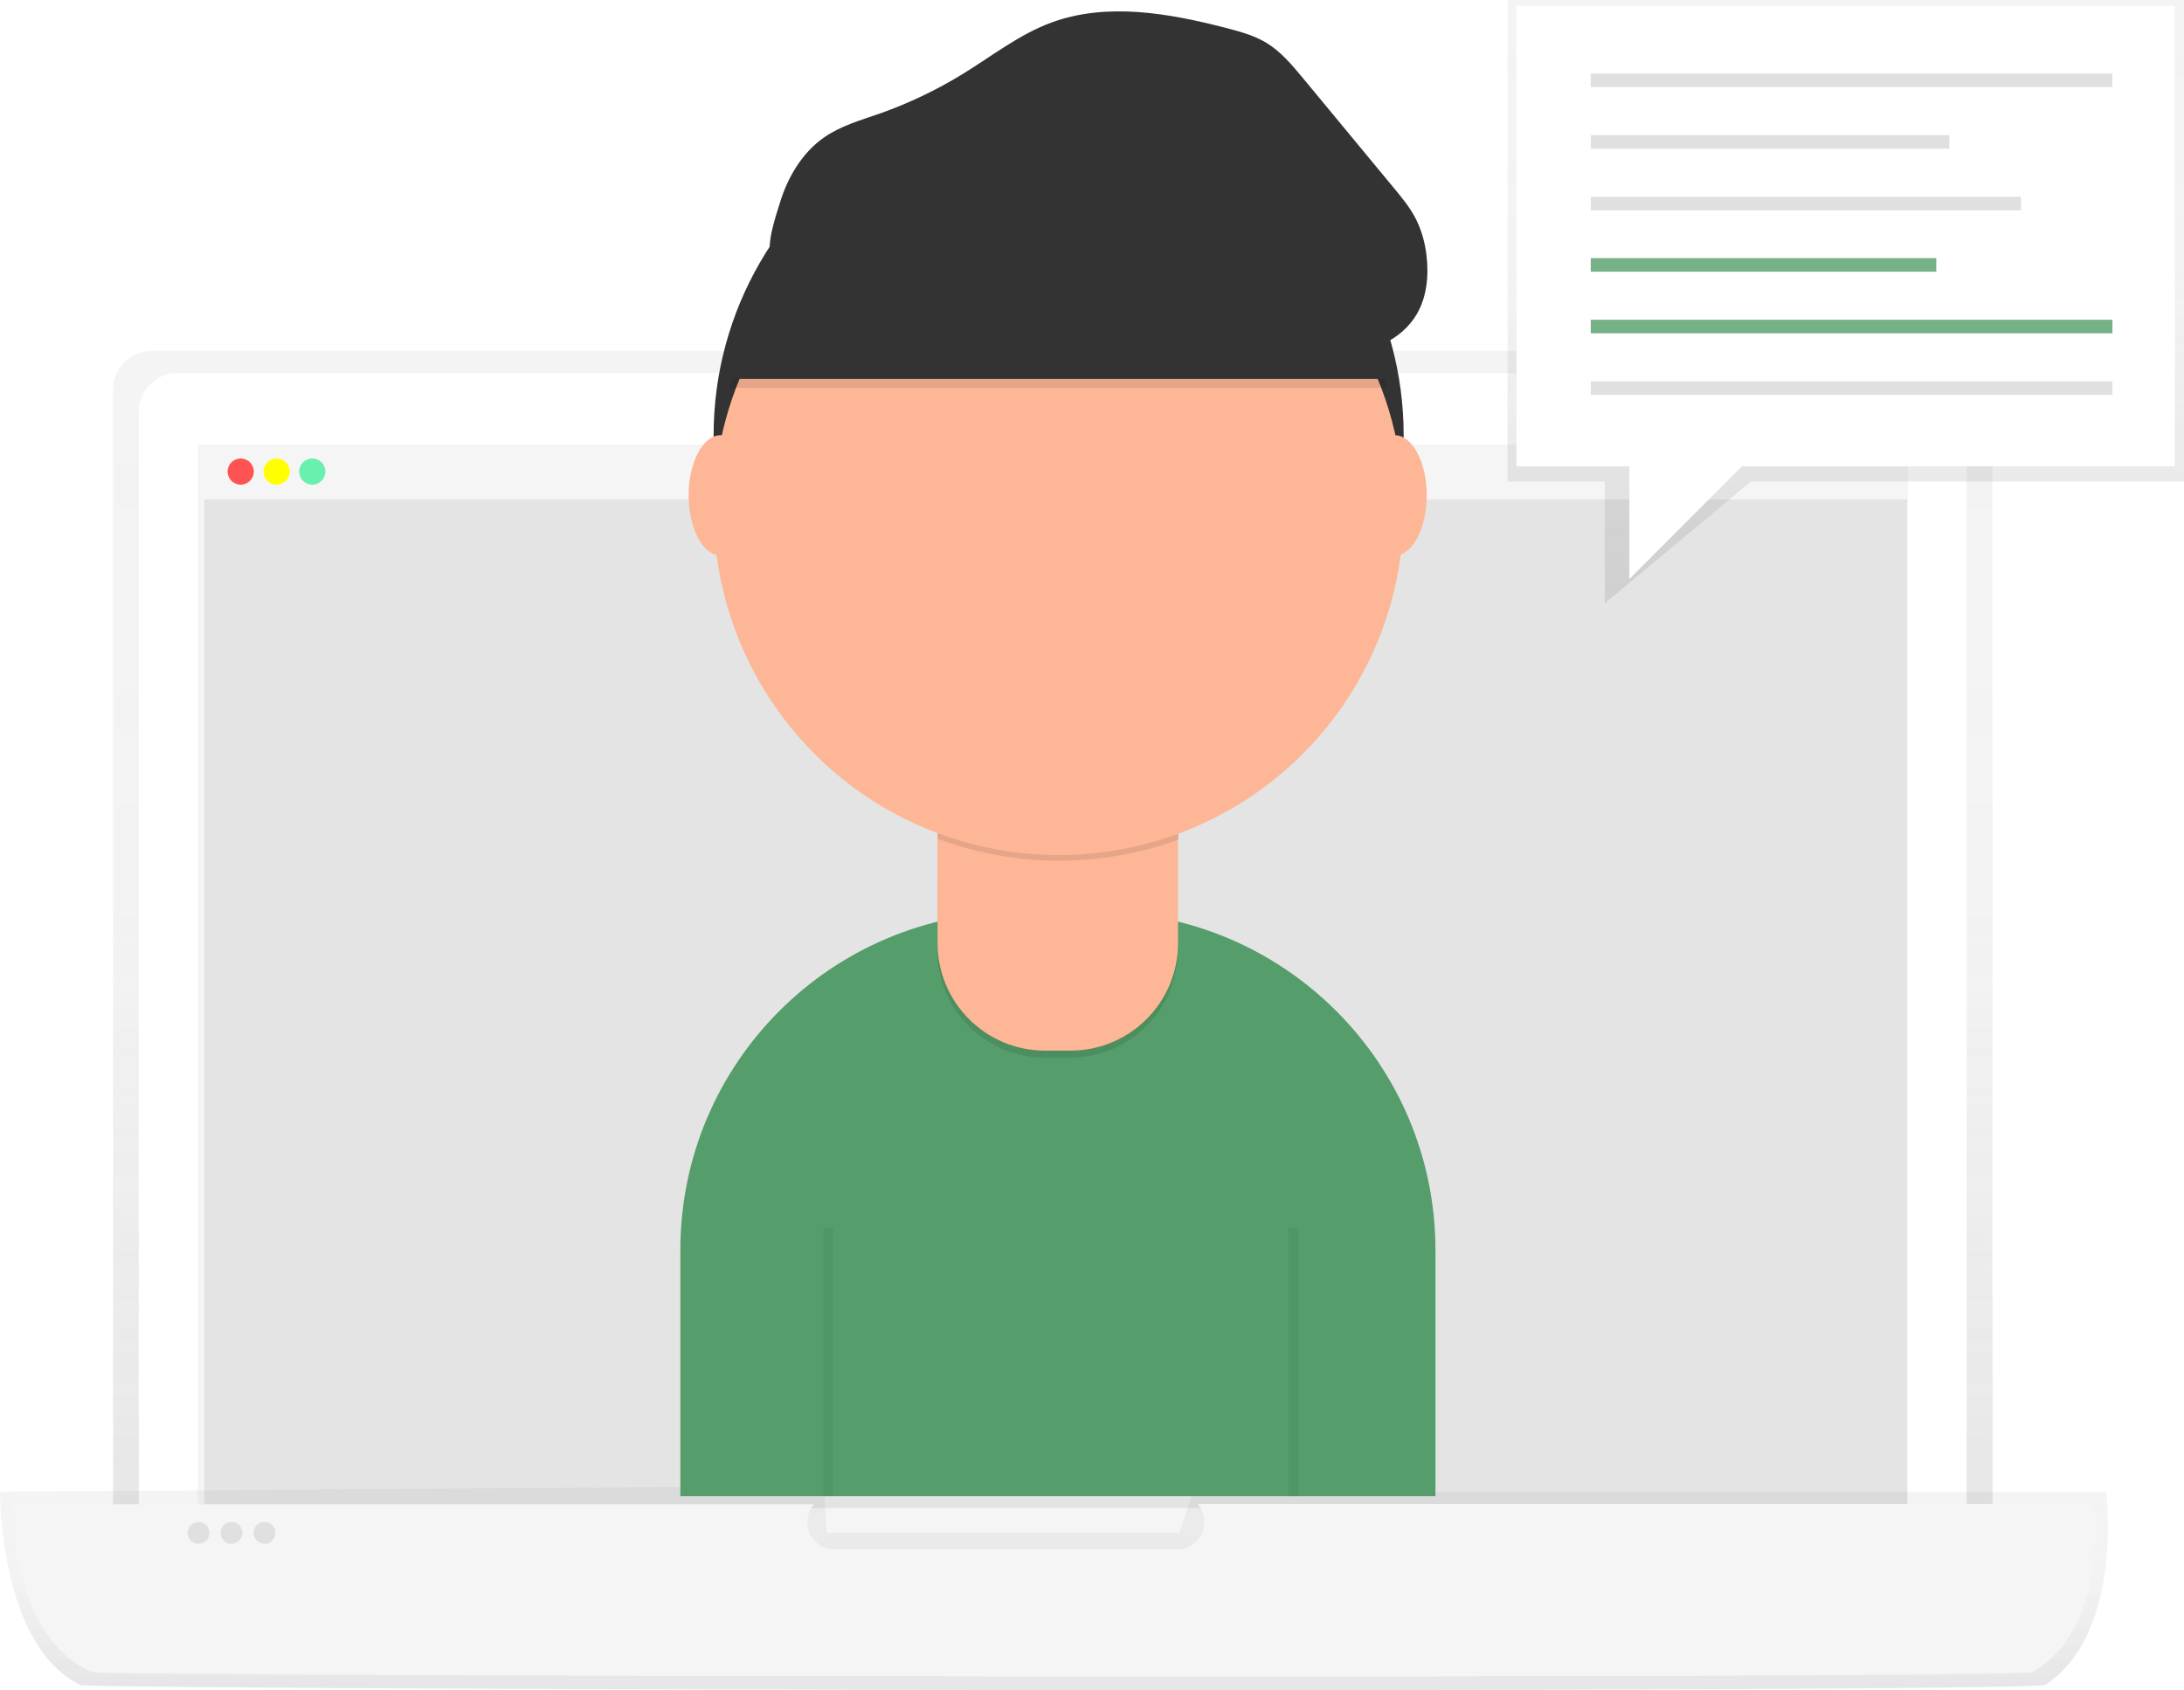<?xml version="1.0" encoding="utf-8"?>
<!-- Generator: Adobe Illustrator 26.0.3, SVG Export Plug-In . SVG Version: 6.00 Build 0)  -->
<svg version="1.1" id="_x30_2d45862-41ba-4c70-8782-54d8e5b108cc"
	 xmlns="http://www.w3.org/2000/svg" xmlns:xlink="http://www.w3.org/1999/xlink" x="0px" y="0px" viewBox="0 0 900.1 696.7"
	 style="enable-background:new 0 0 900.1 696.7;" xml:space="preserve">
<style type="text/css">
	.st0{opacity:0.8;}
	.st1{fill:url(#SVGID_1_);}
	.st2{fill:#FFFFFF;}
	.st3{fill:#F5F5F5;}
	.st4{opacity:0.8;fill:#E0E0E0;enable-background:new    ;}
	.st5{fill:#FF5252;}
	.st6{fill:#FFFF00;}
	.st7{fill:#69F0AE;}
	.st8{fill:url(#SVGID_00000129164745350465067460000013007358961814400689_);}
	.st9{fill:#E0E0E0;}
	.st10{fill:#559D6A;}
	.st11{fill:#333333;}
	.st12{opacity:0.1;enable-background:new    ;}
	.st13{fill:#FDB797;}
	.st14{opacity:5.000000e-02;fill:none;stroke:#000000;stroke-width:4;stroke-miterlimit:10;enable-background:new    ;}
	.st15{fill:url(#SVGID_00000170266905314065546110000011954296532467528065_);}
	.st16{fill:#77B188;}
</style>
<g class="st0">
	
		<linearGradient id="SVGID_1_" gradientUnits="userSpaceOnUse" x1="583.82" y1="-65.13" x2="583.82" y2="451.67" gradientTransform="matrix(1 0 0 -1 -149.95 596.34)">
		<stop  offset="0" style="stop-color:#808080;stop-opacity:0.25"/>
		<stop  offset="0.54" style="stop-color:#808080;stop-opacity:0.12"/>
		<stop  offset="1" style="stop-color:#808080;stop-opacity:0.1"/>
	</linearGradient>
	<path class="st1" d="M821.2,661.5H46.6v-501c0-8.7,7.1-15.8,15.8-15.8l0,0h743c8.7,0,15.8,7.1,15.8,15.8V661.5z"/>
</g>
<path class="st2" d="M73,153.8h721.7c8.7,0,15.8,7.1,15.8,15.8v491.9l0,0H57.2l0,0V169.6C57.2,160.9,64.3,153.8,73,153.8z"/>
<rect x="81.5" y="183.3" class="st3" width="704.8" height="462.2"/>
<rect x="84.2" y="205.8" class="st4" width="701.8" height="415.9"/>
<rect x="84.2" y="183.6" class="st3" width="701.8" height="22.1"/>
<circle class="st5" cx="99.2" cy="194.4" r="5.4"/>
<circle class="st6" cx="114" cy="194.4" r="5.4"/>
<circle class="st7" cx="128.7" cy="194.4" r="5.4"/>
<g class="st0">
	
		<linearGradient id="SVGID_00000143611057646518922390000009732854945760844446_" gradientUnits="userSpaceOnUse" x1="584.407" y1="-100.354" x2="584.407" y2="-16.29" gradientTransform="matrix(1 0 0 -1 -149.95 596.34)">
		<stop  offset="0" style="stop-color:#808080;stop-opacity:0.25"/>
		<stop  offset="0.54" style="stop-color:#808080;stop-opacity:0.12"/>
		<stop  offset="1" style="stop-color:#808080;stop-opacity:0.1"/>
	</linearGradient>
	<path style="fill:url(#SVGID_00000143611057646518922390000009732854945760844446_);" d="M842.8,694.7c-43.1,3.3-783.6,2-809.5,0
		c-33.9-16.3-33.3-79.8-33.3-79.8l339.6-2.3l1.1,19.3h145.3l5.7-17h376.3C868.1,614.9,875.6,673.1,842.8,694.7z"/>
</g>
<path class="st3" d="M862.6,620h-369c4.1,4.7,3.6,11.9-1.2,16c-2.1,1.8-4.7,2.8-7.4,2.8H344.1c-6.3,0-11.3-5-11.4-11.3
	c0-2.7,1-5.4,2.8-7.4H5.1c0,0-0.6,55.1,32.9,69.3c25.6,1.7,757,2.8,799.6,0C870,670.6,862.6,620,862.6,620z"/>
<circle class="st9" cx="81.8" cy="631.9" r="4.5"/>
<circle class="st9" cx="95.4" cy="631.9" r="4.5"/>
<circle class="st9" cx="109" cy="631.9" r="4.5"/>
<path class="st10" d="M419.9,375.9h32.2c77,0,139.5,62.5,139.5,139.5v101.4l0,0H280.4l0,0V515.3
	C280.4,438.3,342.8,375.9,419.9,375.9z"/>
<circle class="st11" cx="436.3" cy="179.4" r="142.2"/>
<path class="st12" d="M415.3,334.4h41.1c16,0,29,13,29,29v28.3c0,24.5-19.9,44.3-44.3,44.3h-10.5c-24.5,0-44.3-19.9-44.3-44.3v-28.2
	C386.3,347.5,399.3,334.5,415.3,334.4L415.3,334.4L415.3,334.4z"/>
<path class="st13" d="M386.3,331.5h99.2l0,0v57.3c0,24.5-19.9,44.3-44.3,44.3h-10.5c-24.5,0-44.3-19.9-44.3-44.3L386.3,331.5
	L386.3,331.5z"/>
<path class="st12" d="M386.5,345.8c32,11.9,67.2,12,99.2,0.3v-12.2h-99.2V345.8z"/>
<circle class="st13" cx="436.3" cy="210.3" r="142.2"/>
<path class="st12" d="M300.3,159.9h271.2c0,0-23.2-109.5-125.7-102.6S300.3,159.9,300.3,159.9z"/>
<path class="st11" d="M300.3,156.2h271.2c0,0-23.2-109.5-125.7-102.5S300.3,156.2,300.3,156.2z"/>
<ellipse class="st13" cx="297" cy="204.2" rx="13.2" ry="24.8"/>
<ellipse class="st13" cx="574.8" cy="204.2" rx="13.2" ry="24.8"/>
<path class="st11" d="M321.4,83.7c3.2-10.6,9.2-20.8,18.3-27.1c6.9-4.8,15.2-7.1,23.2-9.9c11.8-4.2,23.1-9.6,33.7-16.1
	c12.1-7.4,23.4-16.4,36.7-21.3c22.8-8.4,48.3-3.9,71.9,2.2c5.8,1.5,11.7,3.1,16.8,6.2c5.9,3.6,10.5,9.1,14.9,14.4l37.4,45.2
	c3.4,4.1,6.9,8.3,9.3,13.1c2.3,4.6,3.7,9.7,4.3,14.8c1,8.3,0.2,17.1-4,24.3c-6.3,10.8-19.4,16.2-31.9,16.7s-24.8-3.1-36.8-6.6
	c-38.8-11.4-78-21.9-118.2-26.6c-20-2.5-40.1-3.1-60.1-1.9c-6.3,0.4-14.6,3.3-18.5-3.1C315,102.2,319.7,89.3,321.4,83.7z"/>
<line class="st14" x1="341.3" y1="506.3" x2="341.3" y2="616.8"/>
<line class="st14" x1="533.1" y1="506.3" x2="533.1" y2="616.8"/>
<g class="st0">
	
		<linearGradient id="SVGID_00000073686883428199450410000017934629137216224670_" gradientUnits="userSpaceOnUse" x1="760.68" y1="449.31" x2="760.68" y2="698" gradientTransform="matrix(1 0 0 -1 0 698)">
		<stop  offset="0" style="stop-color:#808080;stop-opacity:0.25"/>
		<stop  offset="0.54" style="stop-color:#808080;stop-opacity:0.12"/>
		<stop  offset="1" style="stop-color:#808080;stop-opacity:0.1"/>
	</linearGradient>
	<polygon style="fill:url(#SVGID_00000073686883428199450410000017934629137216224670_);" points="900.1,198.5 721.6,198.5 
		661.4,248.7 661.4,198.5 621.3,198.5 621.3,0 900.1,0 	"/>
</g>
<rect x="625" y="2.4" class="st2" width="271.3" height="189.8"/>
<rect x="655.6" y="30.3" class="st9" width="215" height="5.6"/>
<rect x="655.6" y="55.7" class="st9" width="147.8" height="5.6"/>
<rect x="655.6" y="81.1" class="st9" width="177.3" height="5.6"/>
<rect x="655.6" y="106.4" class="st16" width="142.4" height="5.6"/>
<rect x="655.6" y="131.8" class="st16" width="215" height="5.6"/>
<rect x="655.6" y="157.2" class="st9" width="215" height="5.6"/>
<polygon class="st2" points="671.5,188.5 671.5,238.7 726.7,183.4 "/>
</svg>
